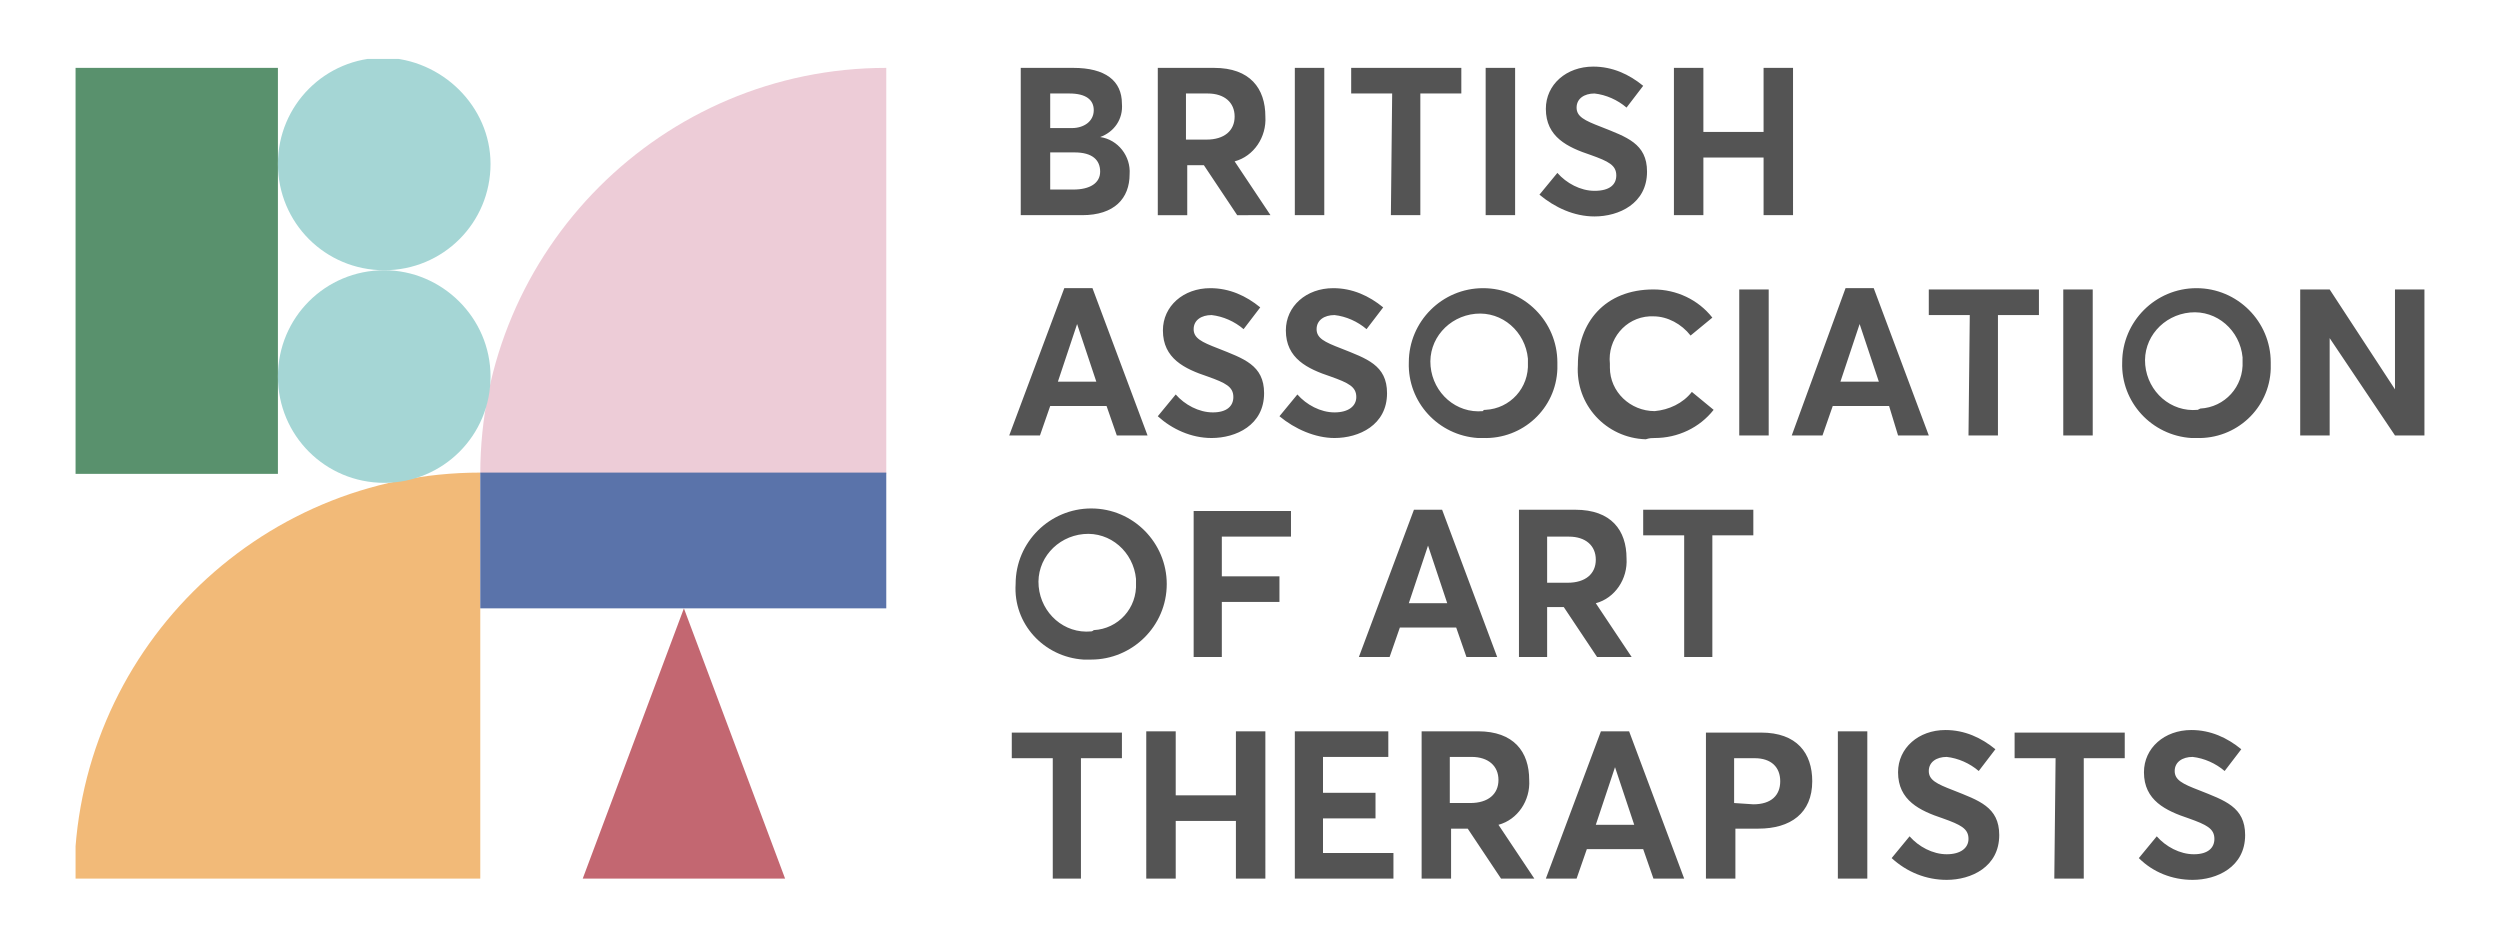 <?xml version="1.0" encoding="utf-8"?>
<!-- Generator: Adobe Illustrator 27.3.1, SVG Export Plug-In . SVG Version: 6.00 Build 0)  -->
<svg version="1.1" id="Layer_1" xmlns="http://www.w3.org/2000/svg" xmlns:xlink="http://www.w3.org/1999/xlink" x="0px" y="0px"
	 viewBox="0 0 195.2 73.3" style="enable-background:new 0 0 195.2 73.3;" xml:space="preserve">
<style type="text/css">
	.st0{clip-path:url(#SVGID_00000160901282777444902610000003703621390254070975_);}
	.st1{fill:#545454;}
	.st2{fill:#F2BA78;}
	.st3{fill:#EDCCD7;}
	.st4{fill:#5A73AA;}
	.st5{fill:#C36771;}
	.st6{fill:#59916D;}
	.st7{fill:#A5D6D5;}
</style>
<g>
	<defs>
		<rect id="SVGID_1_" x="5.9" y="4.6" width="183.4" height="64.2"/>
	</defs>
	<clipPath id="SVGID_00000084491444661890398990000007304760575584695223_">
		<use xlink:href="#SVGID_1_"  style="overflow:visible;"/>
	</clipPath>
	<g style="clip-path:url(#SVGID_00000084491444661890398990000007304760575584695223_);">
		<path class="st1" d="M82.1,68.6h2.3v-9.4h3.2v-2H79v2h3.2V68.6z M89.5,68.6h2.3v-4.5h4.7v4.5h2.3V57.1h-2.3v5h-4.7v-5h-2.3V68.6z
			 M101.1,68.6h7.7v-2h-5.5v-2.7h4.1v-2h-4.1v-2.8h5.1v-2h-7.3L101.1,68.6z M119.8,68.6l-2.8-4.2c1.5-0.4,2.5-1.9,2.4-3.5
			c0-2.2-1.2-3.8-4-3.8h-4.4v11.5h2.3v-3.9h1.3l2.6,3.9L119.8,68.6z M113.2,59.1h1.7c1.3,0,2.1,0.7,2.1,1.8c0,1.1-0.8,1.8-2.2,1.8
			h-1.6V59.1z M129.1,68.6h2.4l-4.3-11.5H125l-4.3,11.5h2.4l0.8-2.3h4.4L129.1,68.6z M124.6,64.4l1.5-4.5h0l1.5,4.5H124.6z
			 M133.2,68.6h2.3v-3.9h1.8c2.5,0,4.2-1.2,4.2-3.7c0-2.2-1.2-3.8-4-3.8h-4.3L133.2,68.6z M135.4,62.7v-3.5h1.6c1.3,0,2,0.7,2,1.8
			c0,1.1-0.7,1.8-2.1,1.8L135.4,62.7z M143.5,68.6h2.3V57.1h-2.3V68.6z M152,68.7c1.9,0,4.1-1,4.1-3.5c0-2.2-1.6-2.7-3.6-3.5
			c-1.3-0.5-1.9-0.8-1.9-1.5c0-0.7,0.6-1.1,1.4-1.1c0.9,0.1,1.8,0.5,2.5,1.1l1.3-1.7c-1.1-0.9-2.4-1.5-3.9-1.5
			c-2.1,0-3.7,1.4-3.7,3.3c0,2.2,1.7,3,3.5,3.6c1.4,0.5,2,0.8,2,1.6c0,0.7-0.6,1.2-1.7,1.2c-1.1,0-2.2-0.6-2.9-1.4l-1.4,1.7
			C148.9,68.1,150.4,68.7,152,68.7 M160.4,68.6h2.3v-9.4h3.2v-2h-8.6v2h3.2L160.4,68.6z M171.2,68.7c1.9,0,4.1-1,4.1-3.5
			c0-2.2-1.6-2.7-3.6-3.5c-1.3-0.5-1.9-0.8-1.9-1.5c0-0.7,0.6-1.1,1.4-1.1c0.9,0.1,1.8,0.5,2.5,1.1l1.3-1.7
			c-1.1-0.9-2.4-1.5-3.9-1.5c-2.1,0-3.7,1.4-3.7,3.3c0,2.2,1.7,3,3.5,3.6c1.4,0.5,2,0.8,2,1.6c0,0.7-0.5,1.2-1.6,1.2
			c-1.1,0-2.2-0.6-2.9-1.4l-1.4,1.7C168.1,68.1,169.6,68.7,171.2,68.7"/>
		<path class="st1" d="M85.2,51.5c3.2,0,5.9-2.6,5.9-5.9c0-3.2-2.6-5.9-5.9-5.9c-3.2,0-5.9,2.6-5.9,5.9c0,0,0,0,0,0
			c-0.2,3.1,2.2,5.7,5.3,5.9C84.8,51.5,85,51.5,85.2,51.5 M85.2,49.3c-2.1,0.2-3.9-1.4-4.1-3.5s1.4-3.9,3.5-4.1
			c2.1-0.2,3.9,1.4,4.1,3.5c0,0.1,0,0.2,0,0.3c0.1,2-1.4,3.6-3.3,3.7C85.3,49.3,85.2,49.3,85.2,49.3 M93.2,51.3h2.2V47h4.5v-2h-4.5
			v-3.1h5.4v-2h-7.6L93.2,51.3z M114.5,51.3h2.4l-4.3-11.5h-2.2l-4.3,11.5h2.4l0.8-2.3h4.4L114.5,51.3z M110,47.1l1.5-4.5h0l1.5,4.5
			H110z M127.4,51.3l-2.8-4.2c1.5-0.4,2.5-1.9,2.4-3.5c0-2.2-1.2-3.8-4-3.8h-4.4v11.5h2.2v-3.9h1.3l2.6,3.9L127.4,51.3z M120.8,41.9
			h1.7c1.3,0,2.1,0.7,2.1,1.8c0,1.1-0.8,1.8-2.2,1.8h-1.6L120.8,41.9z M131.4,51.3h2.3v-9.5h3.2v-2h-8.6v2h3.2V51.3z"/>
		<path class="st1" d="M87.2,34h2.4l-4.3-11.5h-2.2L78.8,34h2.4l0.8-2.3h4.4L87.2,34z M82.6,29.8l1.5-4.5h0l1.5,4.5H82.6z
			 M94.6,34.2c1.9,0,4.1-1,4.1-3.5c0-2.2-1.6-2.7-3.6-3.5c-1.3-0.5-1.9-0.8-1.9-1.5c0-0.7,0.6-1.1,1.4-1.1c0.9,0.1,1.8,0.5,2.5,1.1
			l1.3-1.7c-1.1-0.9-2.4-1.5-3.9-1.5c-2.1,0-3.7,1.4-3.7,3.3c0,2.2,1.7,3,3.5,3.6c1.4,0.5,2,0.8,2,1.6c0,0.7-0.5,1.2-1.6,1.2
			c-1.1,0-2.2-0.6-2.9-1.4l-1.4,1.7C91.5,33.5,93,34.2,94.6,34.2 M104.2,34.2c1.9,0,4.1-1,4.1-3.5c0-2.2-1.6-2.7-3.6-3.5
			c-1.3-0.5-1.9-0.8-1.9-1.5c0-0.7,0.6-1.1,1.4-1.1c0.9,0.1,1.8,0.5,2.5,1.1l1.3-1.7c-1.1-0.9-2.4-1.5-3.9-1.5
			c-2.1,0-3.7,1.4-3.7,3.3c0,2.2,1.7,3,3.5,3.6c1.4,0.5,2,0.8,2,1.6c0,0.7-0.6,1.2-1.7,1.2c-1.1,0-2.2-0.6-2.9-1.4l-1.4,1.7
			C101.1,33.5,102.7,34.2,104.2,34.2 M115.8,34.2c3.1,0.1,5.7-2.3,5.8-5.4c0-0.2,0-0.3,0-0.5c0-3.2-2.6-5.8-5.8-5.8
			c-3.2,0-5.8,2.6-5.8,5.8l0,0c-0.1,3.1,2.3,5.7,5.4,5.9C115.5,34.2,115.6,34.2,115.8,34.2 M115.8,32.1c-2.1,0.2-3.9-1.4-4.1-3.5
			c-0.2-2.1,1.4-3.9,3.5-4.1c2.1-0.2,3.9,1.4,4.1,3.5c0,0.1,0,0.2,0,0.3c0.1,2-1.4,3.6-3.3,3.7C115.9,32,115.8,32,115.8,32.1
			 M129.2,34.2c1.8,0,3.5-0.8,4.6-2.2l-1.7-1.4c-0.7,0.9-1.8,1.4-2.9,1.5c-1.9,0-3.5-1.5-3.5-3.4c0-0.1,0-0.2,0-0.3
			c-0.2-1.9,1.2-3.6,3.1-3.7c0.1,0,0.2,0,0.3,0c1.1,0,2.2,0.6,2.9,1.5l1.7-1.4c-1.1-1.4-2.8-2.2-4.6-2.2c-3.8,0-5.9,2.6-5.9,5.9
			c-0.2,3.1,2.2,5.7,5.3,5.8C128.8,34.2,129,34.2,129.2,34.2 M135.8,34h2.3V22.6h-2.3V34z M148.2,34h2.4l-4.3-11.5h-2.2L139.9,34
			h2.4l0.8-2.3h4.4L148.2,34z M143.7,29.8l1.5-4.5h0l1.5,4.5H143.7z M153.7,34h2.3v-9.4h3.2v-2h-8.6v2h3.2L153.7,34z M161.1,34h2.3
			V22.6h-2.3V34z M171.5,34.2c3.1,0.1,5.7-2.3,5.8-5.4c0-0.2,0-0.3,0-0.5c0-3.2-2.6-5.8-5.8-5.8s-5.8,2.6-5.8,5.8
			c-0.1,3.1,2.3,5.7,5.4,5.9C171.2,34.2,171.4,34.2,171.5,34.2 M171.6,32c-2.1,0.2-3.9-1.4-4.1-3.5c-0.2-2.1,1.4-3.9,3.5-4.1
			s3.9,1.4,4.1,3.5c0,0.1,0,0.2,0,0.3c0.1,2-1.4,3.6-3.3,3.7C171.6,32,171.6,32,171.6,32 M187,22.6v7.8h0l-5.1-7.8h-2.3V34h2.3v-7.6
			h0L187,34h2.3V22.6H187z"/>
		<path class="st1" d="M85.9,10.7L85.9,10.7c1.1-0.4,1.8-1.4,1.7-2.6c0-1.8-1.3-2.8-3.8-2.8h-4.1v11.5h4.8c2.5,0,3.7-1.3,3.7-3.2
			C88.3,12.2,87.3,10.9,85.9,10.7 M82,7.3h1.5c1.3,0,1.9,0.5,1.9,1.3c0,0.9-0.8,1.4-1.7,1.4H82V7.3z M83.8,14.8H82v-2.9h1.9
			c1.4,0,2,0.6,2,1.5C85.9,14.3,85.1,14.8,83.8,14.8 M99.2,16.8l-2.8-4.2c1.5-0.4,2.5-1.9,2.4-3.5c0-2.2-1.2-3.8-4-3.8h-4.4v11.5
			h2.3v-3.9h1.3l2.6,3.9H99.2z M92.6,7.3h1.7c1.3,0,2.1,0.7,2.1,1.8c0,1.1-0.8,1.8-2.2,1.8h-1.6L92.6,7.3z M101.1,16.8h2.3V5.3h-2.3
			V16.8z M108.6,16.8h2.3V7.3h3.2v-2h-8.6v2h3.2L108.6,16.8z M116,16.8h2.3V5.3H116L116,16.8z M124.5,16.9c1.9,0,4.1-1,4.1-3.5
			c0-2.2-1.6-2.7-3.6-3.5c-1.3-0.5-1.9-0.8-1.9-1.5c0-0.7,0.6-1.1,1.4-1.1c0.9,0.1,1.8,0.5,2.5,1.1l1.3-1.7
			c-1.1-0.9-2.4-1.5-3.9-1.5c-2.1,0-3.7,1.4-3.7,3.3c0,2.2,1.7,3,3.5,3.6c1.4,0.5,2,0.8,2,1.6c0,0.7-0.5,1.2-1.7,1.2
			c-1.1,0-2.2-0.6-2.9-1.4l-1.4,1.7C121.4,16.2,122.9,16.9,124.5,16.9 M130.7,16.8h2.3v-4.5h4.7v4.5h2.3V5.3h-2.3v5h-4.7v-5h-2.3
			L130.7,16.8z"/>
		<path class="st2" d="M37.5,36.9c-17.5,0-31.7,14.2-31.7,31.7c0,0,0,0,0,0h31.7V36.9z"/>
		<path class="st3" d="M69.2,5.3c-17.5,0-31.7,14.2-31.7,31.7h31.7V5.3z"/>
		<path class="st4" d="M37.5,36.9v10.6h31.7V36.9H37.5z"/>
		<path class="st5" d="M45.5,68.6h15.8l-7.9-21.1L45.5,68.6z"/>
		<path class="st6" d="M5.9,5.3h15.8v31.7H5.9V5.3z"/>
		<path class="st7" d="M38.3,12.8c0,4.6-3.7,8.3-8.3,8.3s-8.3-3.7-8.3-8.3s3.7-8.3,8.3-8.3c0,0,0,0,0,0C34.5,4.6,38.3,8.3,38.3,12.8
			C38.3,12.8,38.3,12.8,38.3,12.8"/>
		<path class="st7" d="M38.3,29.4c0,4.6-3.7,8.3-8.3,8.3c-4.6,0-8.3-3.7-8.3-8.3s3.7-8.3,8.3-8.3C34.5,21.1,38.3,24.8,38.3,29.4
			C38.3,29.4,38.3,29.4,38.3,29.4"/>
	</g>
</g>
</svg>
